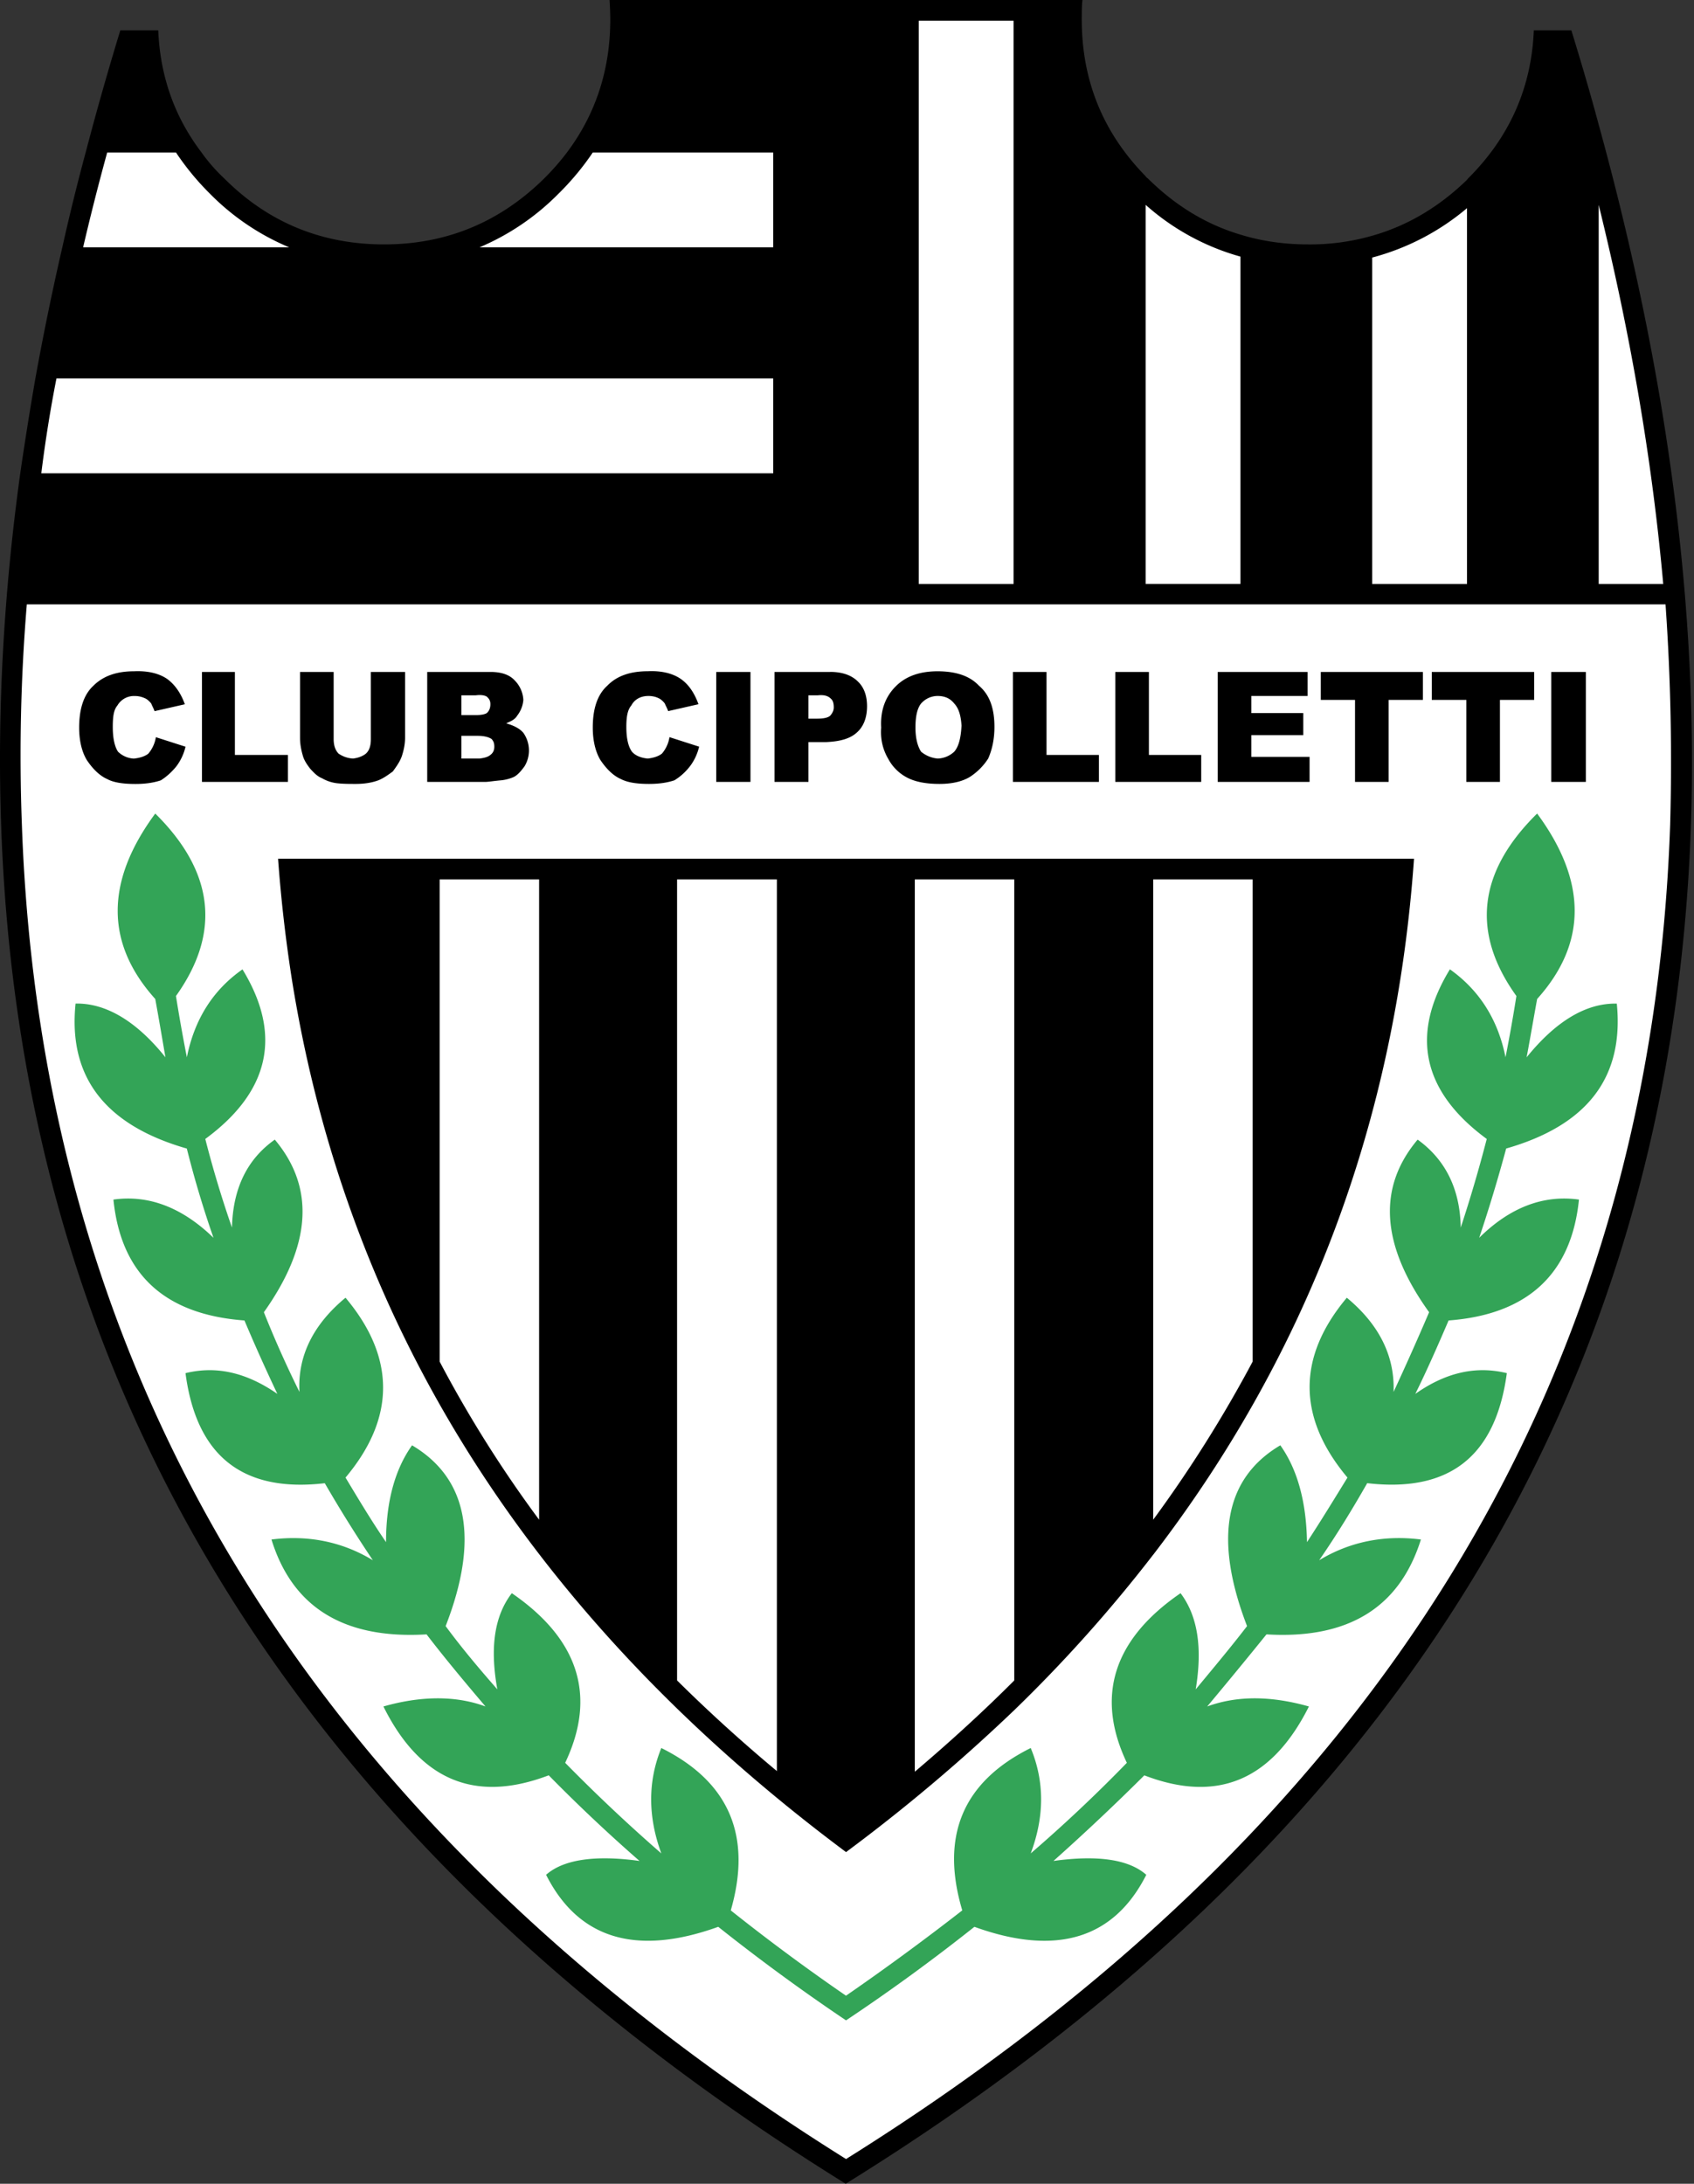 <svg xmlns="http://www.w3.org/2000/svg" width="388" height="500" fill="none"><rect width="100%" height="100%" fill="#333333" stroke="none"/><path fill="#000" d="M366.1 28.28c-1.89-7.09-4-14.18-6.19-21.34h-8.6c-.52 13.12-5.57 24.5-15.08 33.94-.07.15-.22.22-.3.37-6.4 6.19-13.65 10.48-21.72 12.75a51.55 51.55 0 0 1-14.63 1.96c-5.5 0-10.7-.76-15.53-2.26-7.85-2.34-14.86-6.64-21.12-12.82a2.3 2.3 0 0 1-.6-.6c-9.73-9.96-14.56-21.88-14.56-35.83 0-1.5 0-3.02.15-4.45h-108.3c.08 1.43.16 2.94.16 4.45 0 11.46-3.32 21.64-9.88 30.4a57 57 0 0 1-5.28 6.03c-10.18 10.02-22.4 15.08-36.65 15.08-14.33 0-26.55-5.05-36.58-15.08a39.24 39.24 0 0 1-5.28-6.04c-6.18-8.14-9.42-17.42-9.87-27.9h-8.68a708.96 708.96 0 0 0-7.92 27.9 504.38 504.38 0 0 0-5.35 21.72 646.56 646.56 0 0 0-6.19 30.1 811.7 811.7 0 0 0-3.46 21.71C.79 136.27-.64 163.12.26 188.91 4.71 319.16 69.2 422.77 193.7 500c124.66-77.23 189.14-180.84 193.6-311.09 1.65-49.7-5.36-103.24-21.2-160.63Z"/><path fill="#fff" d="M366.17 133.71h14.78c-2.48-27.83-7.38-56.79-14.78-86.8v86.8Zm-30.16 0V47.66a55.68 55.68 0 0 1-21.72 11.31v74.74H336ZM177.1 56.63V34.92h-41.33a61.46 61.46 0 0 1-7.92 9.5 56.15 56.15 0 0 1-18.02 12.21h67.27Zm0 51.74V86.65H12.93a308.67 308.67 0 0 0-3.47 21.72h167.65Zm107.01-49.62A54.75 54.75 0 0 1 262.4 46.9v86.8h21.72V58.75Zm-51.96-54h-21.72v128.96h21.72V4.75ZM40.31 34.92H24.55a571.14 571.14 0 0 0-5.51 21.71h47.2a55.65 55.65 0 0 1-18.09-12.21 60.93 60.93 0 0 1-7.84-9.5Zm342.23 153.84c.45-16.36.15-33.18-1.06-50.38H6.14a419.6 419.6 0 0 0-1.13 50.38C9.46 316.44 72.36 418.4 193.78 494.34c121.49-75.94 184.39-177.9 188.76-305.58Z"/><path fill="#000" d="M264.14 355.96a330.56 330.56 0 0 1-31.83 35.6 403.3 403.3 0 0 1-38.53 32.5C121.9 370.44 79.6 303.93 66.86 224.3a337.19 337.19 0 0 1-3.17-27.68h260.18c-4.23 59.95-24.21 113.12-59.73 159.35Z"/><path fill="#fff" d="M286.91 201.36h-22.78v146.6a296 296 0 0 0 22.78-36.2v-110.4Zm-54.6 0h-22.78v204.3c8-6.79 15.7-13.8 22.78-20.9v-183.4Zm-54.37 0h-22.86v183.4a359.36 359.36 0 0 0 22.86 20.75V201.36Zm-54.45 0H100.7v110.4a278.97 278.97 0 0 0 22.78 36.2v-146.6Z"/><path fill="#000" d="M325.9 160.25v-6.4h-23.38v6.4h7.84v18.78h7.7v-18.78h7.84Zm2.04-6.4v6.4h7.92v18.78h7.69v-18.78h7.84v-6.4h-23.45Zm35.29 0h-7.92v25.18h7.92v-25.19Zm-250.9 0H97.85v25.18h13.34c.6 0 1.89-.22 3.62-.37a9.67 9.67 0 0 0 2.87-.76c.9-.45 1.73-1.43 2.49-2.49a7.01 7.01 0 0 0-.3-7.62c-.9-1.05-2.19-1.65-3.93-2.18 1.06-.45 2.04-.9 2.5-1.73a6.7 6.7 0 0 0 1.43-3.62 6.85 6.85 0 0 0-1.89-4.38c-1.28-1.43-3.17-2.03-5.65-2.03ZM109 159.2c1.13-.15 2.03 0 2.49.3.52.46.83.9.83 1.74 0 .9-.3 1.58-.83 2.03-.46.3-1.36.46-2.5.46h-3.31v-4.53H109Zm-3.32 9.28h3.77c1.43 0 2.56.3 3.17.75.45.53.6.98.6 1.74 0 .82-.3 1.43-.9 1.88-.53.45-1.29.68-2.5.83h-4.14v-5.2Zm-12.9-14.63h-7.84v15.38c0 1.43-.3 2.56-1.13 3.32-.75.6-1.74.98-2.94 1.13a6.39 6.39 0 0 1-3.32-1.13c-.75-.76-1.13-1.89-1.13-3.32v-15.38h-7.7v15.08c0 1.13.16 2.49.68 4.22.3.98.9 1.89 1.66 2.87.83.9 1.59 1.73 2.72 2.18a8.9 8.9 0 0 0 3.47 1.14c1.43.15 2.79.15 4.22.15 2.04 0 3.77-.3 5.2-.83 1.14-.46 2.2-1.21 3.32-2.04.76-1.06 1.59-2.19 2.04-3.47.45-1.36.75-2.79.75-4.22v-15.09Zm55.73 5.5c.76 0 1.59.15 2.2.45.44.16 1.05.6 1.57 1.29.16.45.46.9.76 1.73l6.94-1.58c-.98-2.72-2.34-4.6-4.08-5.81-1.88-1.28-4.44-1.89-7.54-1.74-4 0-7.09 1.06-9.27 3.32-2.27 2.04-3.32 5.28-3.32 9.58 0 2.94.6 5.5 1.73 7.4 1.36 2.03 2.94 3.61 4.68 4.37 1.58.83 3.77 1.13 6.48 1.13 2.34 0 4.23-.3 5.81-.83a13.1 13.1 0 0 0 3.47-3.1c.9-1.13 1.74-2.7 2.19-4.6l-6.79-2.18a7.62 7.62 0 0 1-1.73 3.77c-.76.6-1.89.98-3.25 1.13-1.58-.15-2.86-.68-3.62-1.58-.83-1.13-1.28-3.02-1.28-5.66 0-2.41.3-3.92 1.13-4.9.76-1.44 2.19-2.19 3.92-2.19Zm41.63-5.5h-12.74v25.18h7.77v-9.12h4.07c3.32-.15 5.58-.83 7.09-2.26 1.5-1.36 2.26-3.4 2.26-5.96 0-2.49-.75-4.38-2.11-5.66-1.44-1.43-3.55-2.19-6.34-2.19Zm-2.79 5.35c1.43-.15 2.34.15 2.94.76.53.45.68 1.13.68 2.03 0 .68-.3 1.28-.83 1.89-.6.52-1.73.67-3.09.67h-1.88v-5.35h2.18Zm-15.46-5.35h-7.84v25.18h7.84v-25.19Zm52.34 3.16c-2.11-2.26-5.28-3.31-9.5-3.31-3.92 0-7.1 1.05-9.43 3.31-2.41 2.34-3.7 5.5-3.47 9.58-.22 2.8.45 5.2 1.66 7.24a10.25 10.25 0 0 0 4.6 4.37c1.74.83 4.07 1.29 7.09 1.29 2.64 0 5.05-.46 6.94-1.59a14.09 14.09 0 0 0 4.22-4.22c.9-2.04 1.43-4.45 1.43-7.24 0-4.3-1.13-7.4-3.54-9.43Zm-13.27 15.09c-.83-1.29-1.28-3.17-1.28-5.5 0-2.72.45-4.46 1.28-5.51a5.07 5.07 0 0 1 3.77-1.74c1.73 0 2.94.6 3.84 1.74.98 1.05 1.51 2.63 1.66 5.05-.15 2.94-.68 4.83-1.66 5.96a5.8 5.8 0 0 1-3.77 1.58 6.8 6.8 0 0 1-3.84-1.58Zm28.73-18.25H232v25.18h19.7v-6.18h-12v-19Zm59.8 5.5v-5.5h-20.58v25.18h21.04v-5.73H286.6v-4.98h11.91v-5.05h-11.91v-3.92h12.9Zm-36.34-5.5h-7.7v25.18h19.68v-6.18h-11.98v-19ZM65.94 179.03v-6.18H53.8v-19h-7.54v25.18h19.68ZM30.65 153.7c-3.92 0-7.01 1.06-9.27 3.32-2.2 2.04-3.25 5.28-3.25 9.58 0 2.94.6 5.5 1.74 7.4 1.35 2.03 2.94 3.61 4.67 4.37 1.51.83 3.77 1.13 6.49 1.13 2.34 0 4.22-.3 5.8-.83 1.21-.76 2.34-1.74 3.48-3.1a11.9 11.9 0 0 0 2.18-4.6l-6.79-2.18a7.62 7.62 0 0 1-1.73 3.77c-.75.6-1.89.98-3.32 1.13a5.57 5.57 0 0 1-3.62-1.58c-.75-1.13-1.2-3.02-1.2-5.66 0-2.41.22-3.92 1.05-4.9a4.4 4.4 0 0 1 4-2.19c.75 0 1.5.15 2.18.46.46.15 1.06.6 1.59 1.28.15.45.45.9.75 1.73l6.94-1.58c-.98-2.72-2.41-4.6-4.07-5.81-1.89-1.28-4.45-1.89-7.62-1.74Z"/><path fill="#33A457" d="M94.38 330.92c-3.92 5.5-5.96 12.9-5.96 22.17-3.32-4.83-6.33-9.88-9.28-14.78 11.47-13.65 11.47-27.53 0-41.18-7.39 6.11-11 13.35-10.55 21.57a244.92 244.92 0 0 1-8.15-18.25c10.86-15.3 11.77-28.5 2.5-39.52-6.5 4.6-9.59 11.39-9.81 20.14a249.82 249.82 0 0 1-6.11-20.29c14.78-10.86 17.65-23.9 8.52-38.83-6.79 4.75-11 11.46-12.74 20.13-.92-4.66-1.75-9.34-2.5-14.03 10.34-14.48 8.76-28.43-4.74-41.78-11.47 15.54-11.47 29.72 0 42.46.83 4.53 1.58 8.98 2.33 13.35-6.7-8.37-13.72-12.44-20.58-12.3-1.74 16.82 6.78 27.83 25.48 33.2a236.4 236.4 0 0 0 6.11 20.43c-7.24-7.02-14.93-9.88-22.92-8.75 1.73 17.12 11.76 26.32 30.01 27.68a424.1 424.1 0 0 0 7.54 16.81c-7.08-4.9-13.95-6.48-21.04-4.75 2.5 19.08 13.2 27.38 31.9 25.2a311.82 311.82 0 0 0 11.01 17.64c-7.08-4.3-14.93-5.8-23.22-4.75 4.82 15.6 16.66 22.85 35.52 21.72 4.22 5.5 8.82 11 13.5 16.51-6.72-2.49-14.64-2.49-23.38 0 8.44 16.97 21.04 22.17 37.86 15.76a372.8 372.8 0 0 0 20.8 19.61c-10.25-1.43-17.49-.3-21.4 3.17 7.38 14.63 20.58 18.7 39.43 11.91a455.4 455.4 0 0 0 29.27 21.42 439.41 439.41 0 0 0 29.4-21.42c18.78 6.8 31.98 2.72 39.37-11.91-3.92-3.47-11-4.6-21.26-3.17a520.08 520.08 0 0 0 20.81-19.6c16.67 6.4 29.19 1.2 37.7-15.77-8.81-2.49-16.5-2.49-23.3 0 4.6-5.5 9.13-11 13.58-16.51 18.7 1.13 30.47-6.11 35.37-21.72-8.3-1.06-16.21.45-23.3 4.75 4-5.8 7.61-11.7 11-17.65 18.78 2.19 29.42-6.1 31.98-25.19-7.09-1.73-14.02-.15-20.96 4.75 2.71-5.5 5.2-11.16 7.62-16.81 18.02-1.36 28.12-10.56 29.86-27.68-8.07-1.13-15.76 1.73-22.85 8.75 2.26-6.72 4.3-13.5 6.18-20.44 18.7-5.36 27-16.37 25.34-33.18-6.94-.15-13.88 3.92-20.66 12.3.83-4.38 1.58-8.83 2.41-13.36 11.46-12.74 11.46-26.92 0-42.46-13.57 13.35-15.16 27.3-4.75 41.78-.74 4.7-1.57 9.37-2.49 14.03-1.73-8.67-6.03-15.38-12.74-20.14-9.13 14.94-6.34 27.98 8.44 38.84a327.04 327.04 0 0 1-5.96 20.3c-.14-8.76-3.46-15.54-9.87-20.15-9.28 11.01-8.38 24.21 2.63 39.52a664.51 664.51 0 0 1-8.14 18.25c.3-8.22-3.32-15.46-10.71-21.57-11.46 13.65-11.31 27.53.15 41.18-3.02 4.9-6.1 9.95-9.27 14.78-.16-9.27-2.2-16.67-6.11-22.17-12.75 7.54-15.31 21.42-7.62 41.4-3.77 4.9-7.7 9.58-11.76 14.48 1.58-9.57.45-16.81-3.47-22.02-15.39 10.56-19.54 23.6-12.3 38.84a340.7 340.7 0 0 1-22.02 20.74c3.17-8.45 3.17-16.52 0-24.13-15.6 7.76-20.74 20.2-15.68 37.18a580.6 580.6 0 0 1-26.63 19.53 470.19 470.19 0 0 1-26.39-19.53c4.9-16.97-.3-29.42-15.91-37.18-3.1 7.61-3.1 15.68 0 24.13a385.6 385.6 0 0 1-22.02-20.74c7.24-15.23 3.16-28.28-12.22-38.84-4 5.2-5.05 12.45-3.32 22.02-4.3-4.9-8.22-9.57-11.84-14.48 7.77-19.98 5.05-33.86-7.7-41.4Z"/></svg>
